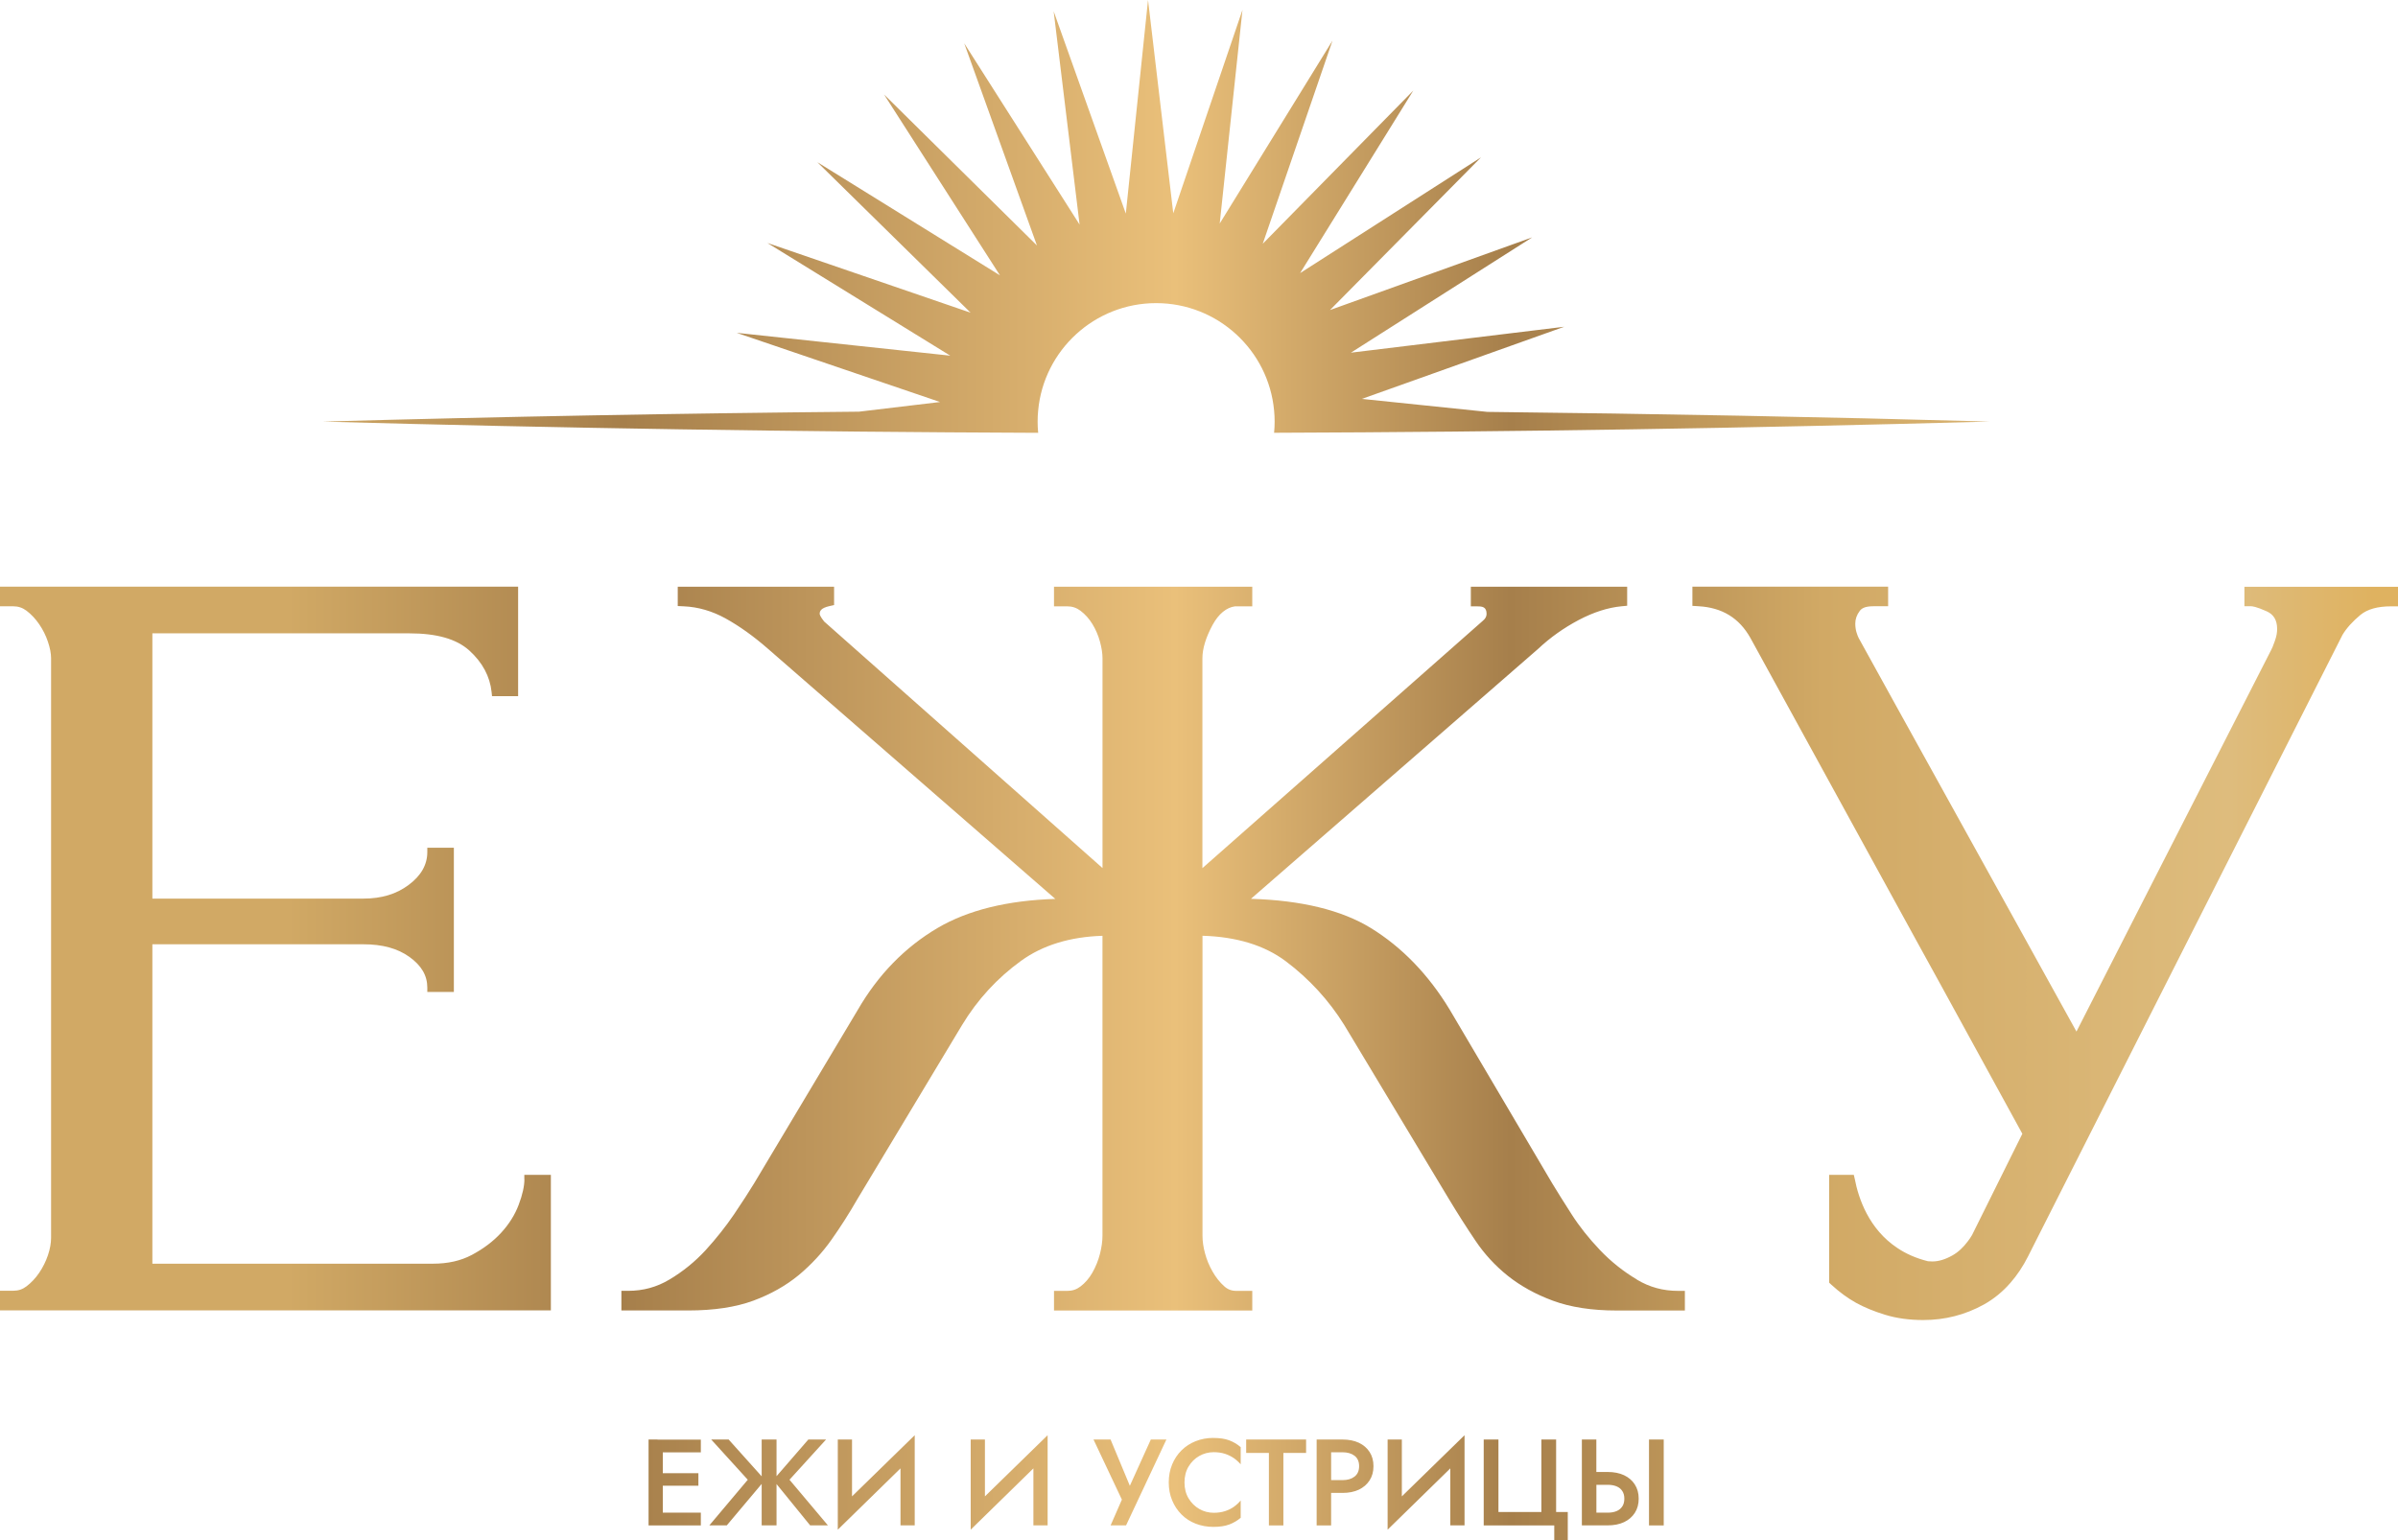 <?xml version="1.0" encoding="UTF-8"?> <svg xmlns="http://www.w3.org/2000/svg" xmlns:xlink="http://www.w3.org/1999/xlink" id="_Слой_2" data-name="Слой 2" viewBox="0 0 567.99 364.91"><defs><style> .cls-1 { fill: url(#Oak); stroke-width: 0px; } </style><linearGradient id="Oak" x1="0" y1="182.45" x2="567.99" y2="182.45" gradientUnits="userSpaceOnUse"><stop offset=".12" stop-color="#d1a965"></stop><stop offset=".26" stop-color="#a67f4b"></stop><stop offset=".49" stop-color="#eac07a"></stop><stop offset=".63" stop-color="#a67f4b"></stop><stop offset=".76" stop-color="#d1a965"></stop><stop offset=".93" stop-color="#debc7d"></stop><stop offset=".99" stop-color="#dfb260"></stop></linearGradient></defs><g id="_Слой_1-2" data-name="Слой 1"><path class="cls-1" d="m301.78,102.55c.09-.88.13-1.76.13-2.66s-.04-1.78-.13-2.64c-1.32-14.26-13.35-25.43-27.94-25.43s-26.62,11.17-27.94,25.43c-.09.86-.13,1.74-.13,2.64s.04,1.78.13,2.66c-56.6-.22-113.18-1.1-169.47-2.66,42.21-1.17,84.6-1.96,127.03-2.35l19.2-2.29-48.17-16.39,50.59,5.41-43.31-26.7,48.13,16.52-36.3-35.66,43.25,26.81-27.45-42.85,36.21,35.77-17.22-47.89,27.32,42.94-6.14-50.53,17.09,47.93,5.26-50.62,5.98,50.55,16.39-48.2-5.39,50.62,26.71-43.33-16.52,48.13,35.66-36.3-26.81,43.25,42.85-27.43-35.77,36.18,47.89-17.22-42.94,27.32,50.53-6.14-47.93,17.09,29.72,3.08c39.75.44,79.43,1.19,118.96,2.29-56.27,1.56-112.85,2.46-169.47,2.66Zm-146.04,238.52h-2.12v20.35h12.38v-3.02h-9.01v-6.39h8.43v-2.96h-8.43v-4.94h9.01v-3.02h-10.26Zm39.94,0h-4.22l-7.53,8.69v-8.69h-3.52v8.72l-7.82-8.72h-4.13l8.66,9.53-9.1,10.81h4.13l8.26-9.82v9.82h3.52v-9.79l7.96,9.79h4.21l-9.1-10.81,8.66-9.53Zm6.13,0h-3.37v21.36l14.85-14.52v13.5h3.37v-21.36l-14.85,14.49v-13.48Zm31.48,0h-3.37v21.36l14.85-14.52v13.5h3.37v-21.36l-14.85,14.49v-13.48Zm34.33,10.97l-4.57-10.97h-4.04l6.72,14.24-2.67,6.1h3.66l9.56-20.35h-3.69l-4.97,10.97Zm19.76-11.35c-1.49,0-2.88.26-4.17.77s-2.41,1.24-3.36,2.18c-.95.94-1.69,2.06-2.22,3.34-.53,1.29-.8,2.71-.8,4.26s.27,2.94.8,4.23c.53,1.29,1.27,2.41,2.22,3.36.95.95,2.07,1.68,3.36,2.18,1.29.5,2.68.76,4.17.76s2.74-.18,3.74-.55c1-.37,1.91-.9,2.75-1.6v-4.1c-.47.56-1.01,1.06-1.63,1.5s-1.32.78-2.11,1.03c-.78.25-1.66.38-2.63.38-1.24,0-2.38-.3-3.43-.9-1.05-.6-1.89-1.44-2.54-2.51-.65-1.08-.97-2.33-.97-3.77s.32-2.72.97-3.79c.65-1.08,1.5-1.91,2.54-2.5,1.05-.59,2.19-.89,3.43-.89.97,0,1.85.13,2.63.38.78.25,1.49.6,2.11,1.03s1.16.92,1.63,1.47v-4.07c-.83-.72-1.75-1.26-2.75-1.63s-2.24-.55-3.74-.55Zm7.79,3.55h5.38v17.18h3.43v-17.18h5.38v-3.17h-14.19v3.17Zm29.23-.22c.61.94.92,2.06.92,3.36s-.3,2.42-.92,3.37c-.61.95-1.46,1.68-2.54,2.2-1.09.51-2.37.77-3.87.77h-2.7v7.7h-3.43v-20.35h6.13c1.49,0,2.78.26,3.87.77,1.08.51,1.93,1.24,2.54,2.18Zm-2.48,3.36c0-1.09-.36-1.9-1.08-2.46-.72-.55-1.67-.83-2.85-.83h-2.7v6.6h2.7c1.18,0,2.13-.28,2.85-.84.72-.56,1.08-1.39,1.08-2.47Zm10.12-6.31h-3.37v21.36l14.85-14.52v13.5h3.37v-21.36l-14.85,14.49v-13.48Zm36.54,0h-3.49v17.18h-10.17v-17.18h-3.49v20.35h16.71v3.49h3.2v-6.66h-2.76v-17.18Zm22,0v20.35h3.49v-20.35h-3.49Zm-3.36,10.65c.61.94.92,2.06.92,3.36s-.3,2.42-.92,3.37c-.61.95-1.46,1.68-2.54,2.19-1.09.51-2.37.77-3.87.77h-6.13v-20.35h3.43v7.7h2.7c1.49,0,2.78.26,3.87.77,1.08.51,1.93,1.24,2.54,2.18Zm-2.48,3.36c0-.72-.16-1.32-.49-1.82-.33-.49-.78-.86-1.37-1.1s-1.27-.36-2.06-.36h-2.7v6.6h2.7c.79,0,1.48-.12,2.06-.36s1.04-.61,1.37-1.11c.33-.49.49-1.11.49-1.84Zm-260.53-75.68c0,1.62-.45,3.66-1.35,6.04-.88,2.36-2.28,4.59-4.16,6.64-1.86,2.03-4.2,3.79-6.94,5.25-2.64,1.4-5.67,2.08-9.24,2.08H36.09v-75.68h49.95c4.54,0,8.12.98,10.93,2.99,2.86,2.05,4.24,4.42,4.24,7.26v1.04h6.29v-34.17h-6.29v1.04c0,2.98-1.48,5.6-4.42,7.78-2.91,2.18-6.43,3.24-10.75,3.24h-49.95v-62.85h60.82c6.56,0,11.21,1.33,14.24,4.06,3.12,2.82,4.9,6.14,5.29,9.86l.1.97h6.18v-25.95H0v4.65h3.14c1.18,0,2.21.35,3.14,1.05,1.14.86,2.15,1.95,3.01,3.21.88,1.29,1.58,2.69,2.07,4.16.49,1.46.74,2.77.74,3.88v137.31c0,1.28-.25,2.67-.74,4.13-.5,1.48-1.2,2.88-2.07,4.17-.86,1.27-1.88,2.35-3.01,3.21-.94.72-1.94,1.05-3.14,1.05H0v4.65h130.48v-32.11h-6.29v1.04Zm263.48,23.74c-3.19-1.89-6.12-4.23-8.72-6.96-2.66-2.8-4.91-5.64-6.71-8.46-1.86-2.9-3.41-5.37-4.64-7.41l-24.23-41.07c-5.03-8.31-11.32-14.83-18.71-19.37-6.92-4.24-16.46-6.56-28.38-6.91l68.03-59.23c2.8-2.64,6.03-4.94,9.62-6.84,3.49-1.84,6.89-2.93,10.11-3.24l1.35-.13v-4.5h-37.03v4.65h1.59c1.13,0,2.14.13,2.14,1.78,0,.62-.29,1.16-.94,1.68l-66.37,58.56v-49.72c0-2.27.8-4.91,2.39-7.87,1.45-2.68,3.34-4.18,5.34-4.44h4.08v-4.65h-46.96v4.65h3.14c1.18,0,2.21.35,3.14,1.05,1.12.85,2.07,1.92,2.83,3.17.78,1.28,1.38,2.68,1.78,4.16.4,1.46.6,2.78.6,3.92v49.71l-65.93-58.41c-.95-1.19-1.06-1.67-1.06-1.82,0-.65.28-1.38,2.34-1.84l1.07-.24v-4.35h-37.03v4.58l1.48.07c3.35.15,6.65,1.11,9.8,2.84,3.31,1.83,6.73,4.27,10.15,7.27l68,59.21c-11.34.35-20.72,2.67-27.89,6.89-7.72,4.55-14.08,11.07-18.89,19.39l-24.53,41.06c-1.24,2.04-2.84,4.51-4.79,7.4-1.93,2.84-4.19,5.7-6.73,8.49-2.52,2.73-5.4,5.07-8.56,6.95-3.03,1.81-6.24,2.68-9.8,2.68h-1.59v4.65h15.87c6.04,0,11.22-.78,15.38-2.32,4.09-1.51,7.69-3.54,10.72-6.03,2.96-2.46,5.59-5.29,7.8-8.42,2.17-3.07,4.22-6.29,6.09-9.55l24.84-41.32c3.63-6.01,8.34-11.13,13.98-15.21,5.1-3.69,11.58-5.68,19.27-5.92v71.06c0,1.31-.2,2.76-.6,4.32-.4,1.57-1.01,3.06-1.79,4.43-.76,1.33-1.71,2.44-2.81,3.27-.94.72-1.94,1.05-3.14,1.05h-3.14v4.65h46.96v-4.65h-3.76c-1.15,0-2.07-.35-2.9-1.11-1.05-.94-1.98-2.11-2.75-3.48-.8-1.39-1.39-2.83-1.78-4.31-.4-1.46-.6-2.87-.6-4.18v-71.06c8.06.23,14.69,2.26,19.72,6.03,5.56,4.18,10.22,9.27,13.85,15.1l24.84,41.32c2.01,3.34,4.11,6.63,6.24,9.79,2.11,3.15,4.69,5.95,7.67,8.33,3.01,2.4,6.6,4.39,10.69,5.9,4.15,1.54,9.22,2.32,15.06,2.32h16.19v-4.65h-1.59c-3.57,0-6.78-.87-9.8-2.68Zm143.92-164.14v4.64h1.58c.25,0,1.25.09,3.74,1.22,1.63.74,2.43,2.1,2.43,4.16,0,.8-.13,1.65-.44,2.54-.02.13-.09.27-.14.42-.38,1.05-.65,1.74-.87,2.1l-20.76,40.68-11.47,22.48-4.9,9.62-8.95,17.55-9.71-17.55-5.32-9.62-27.98-50.53-8.36-15.15-.2-.35c-.16-.31-.34-.76-.53-1.38-.18-.6-.29-1.31-.29-2.09,0-1.03.34-2.05,1.07-3.01.4-.51,1.09-1.09,3.25-1.09h3.46v-4.64h-46.36v4.55l1.45.09c5.59.31,9.63,2.78,12.3,7.53l39.05,71.23,6.08,11.05,19.27,35.18-11.9,23.97c-.31.53-.64,1.03-1,1.49-1.11,1.49-2.32,2.61-3.68,3.37-1.67.94-3.25,1.42-4.72,1.42-.36,0-.71-.02-1.05-.05-2.85-.71-5.23-1.78-7.22-3.12-6.82-4.5-9.25-11.83-10.11-16.33-.09-.35-.18-.69-.24-1.02h-5.84v25.56h.04v.02l.47.44c1.94,1.78,3.9,3.21,5.86,4.3,1.94,1.07,4.26,2.03,6.88,2.83,2.69.83,5.73,1.25,9.05,1.25,5.13,0,9.94-1.23,14.39-3.7,2.34-1.31,4.43-3.03,6.26-5.13,1.58-1.8,2.96-3.88,4.16-6.24l1.81-3.59,34-67.24,22.26-44,16.4-32.42c.96-1.62,2.41-3.21,4.26-4.75,1.67-1.36,4.05-2.03,7.28-2.03h1.62v-4.64h-36.4Z"></path></g></svg> 